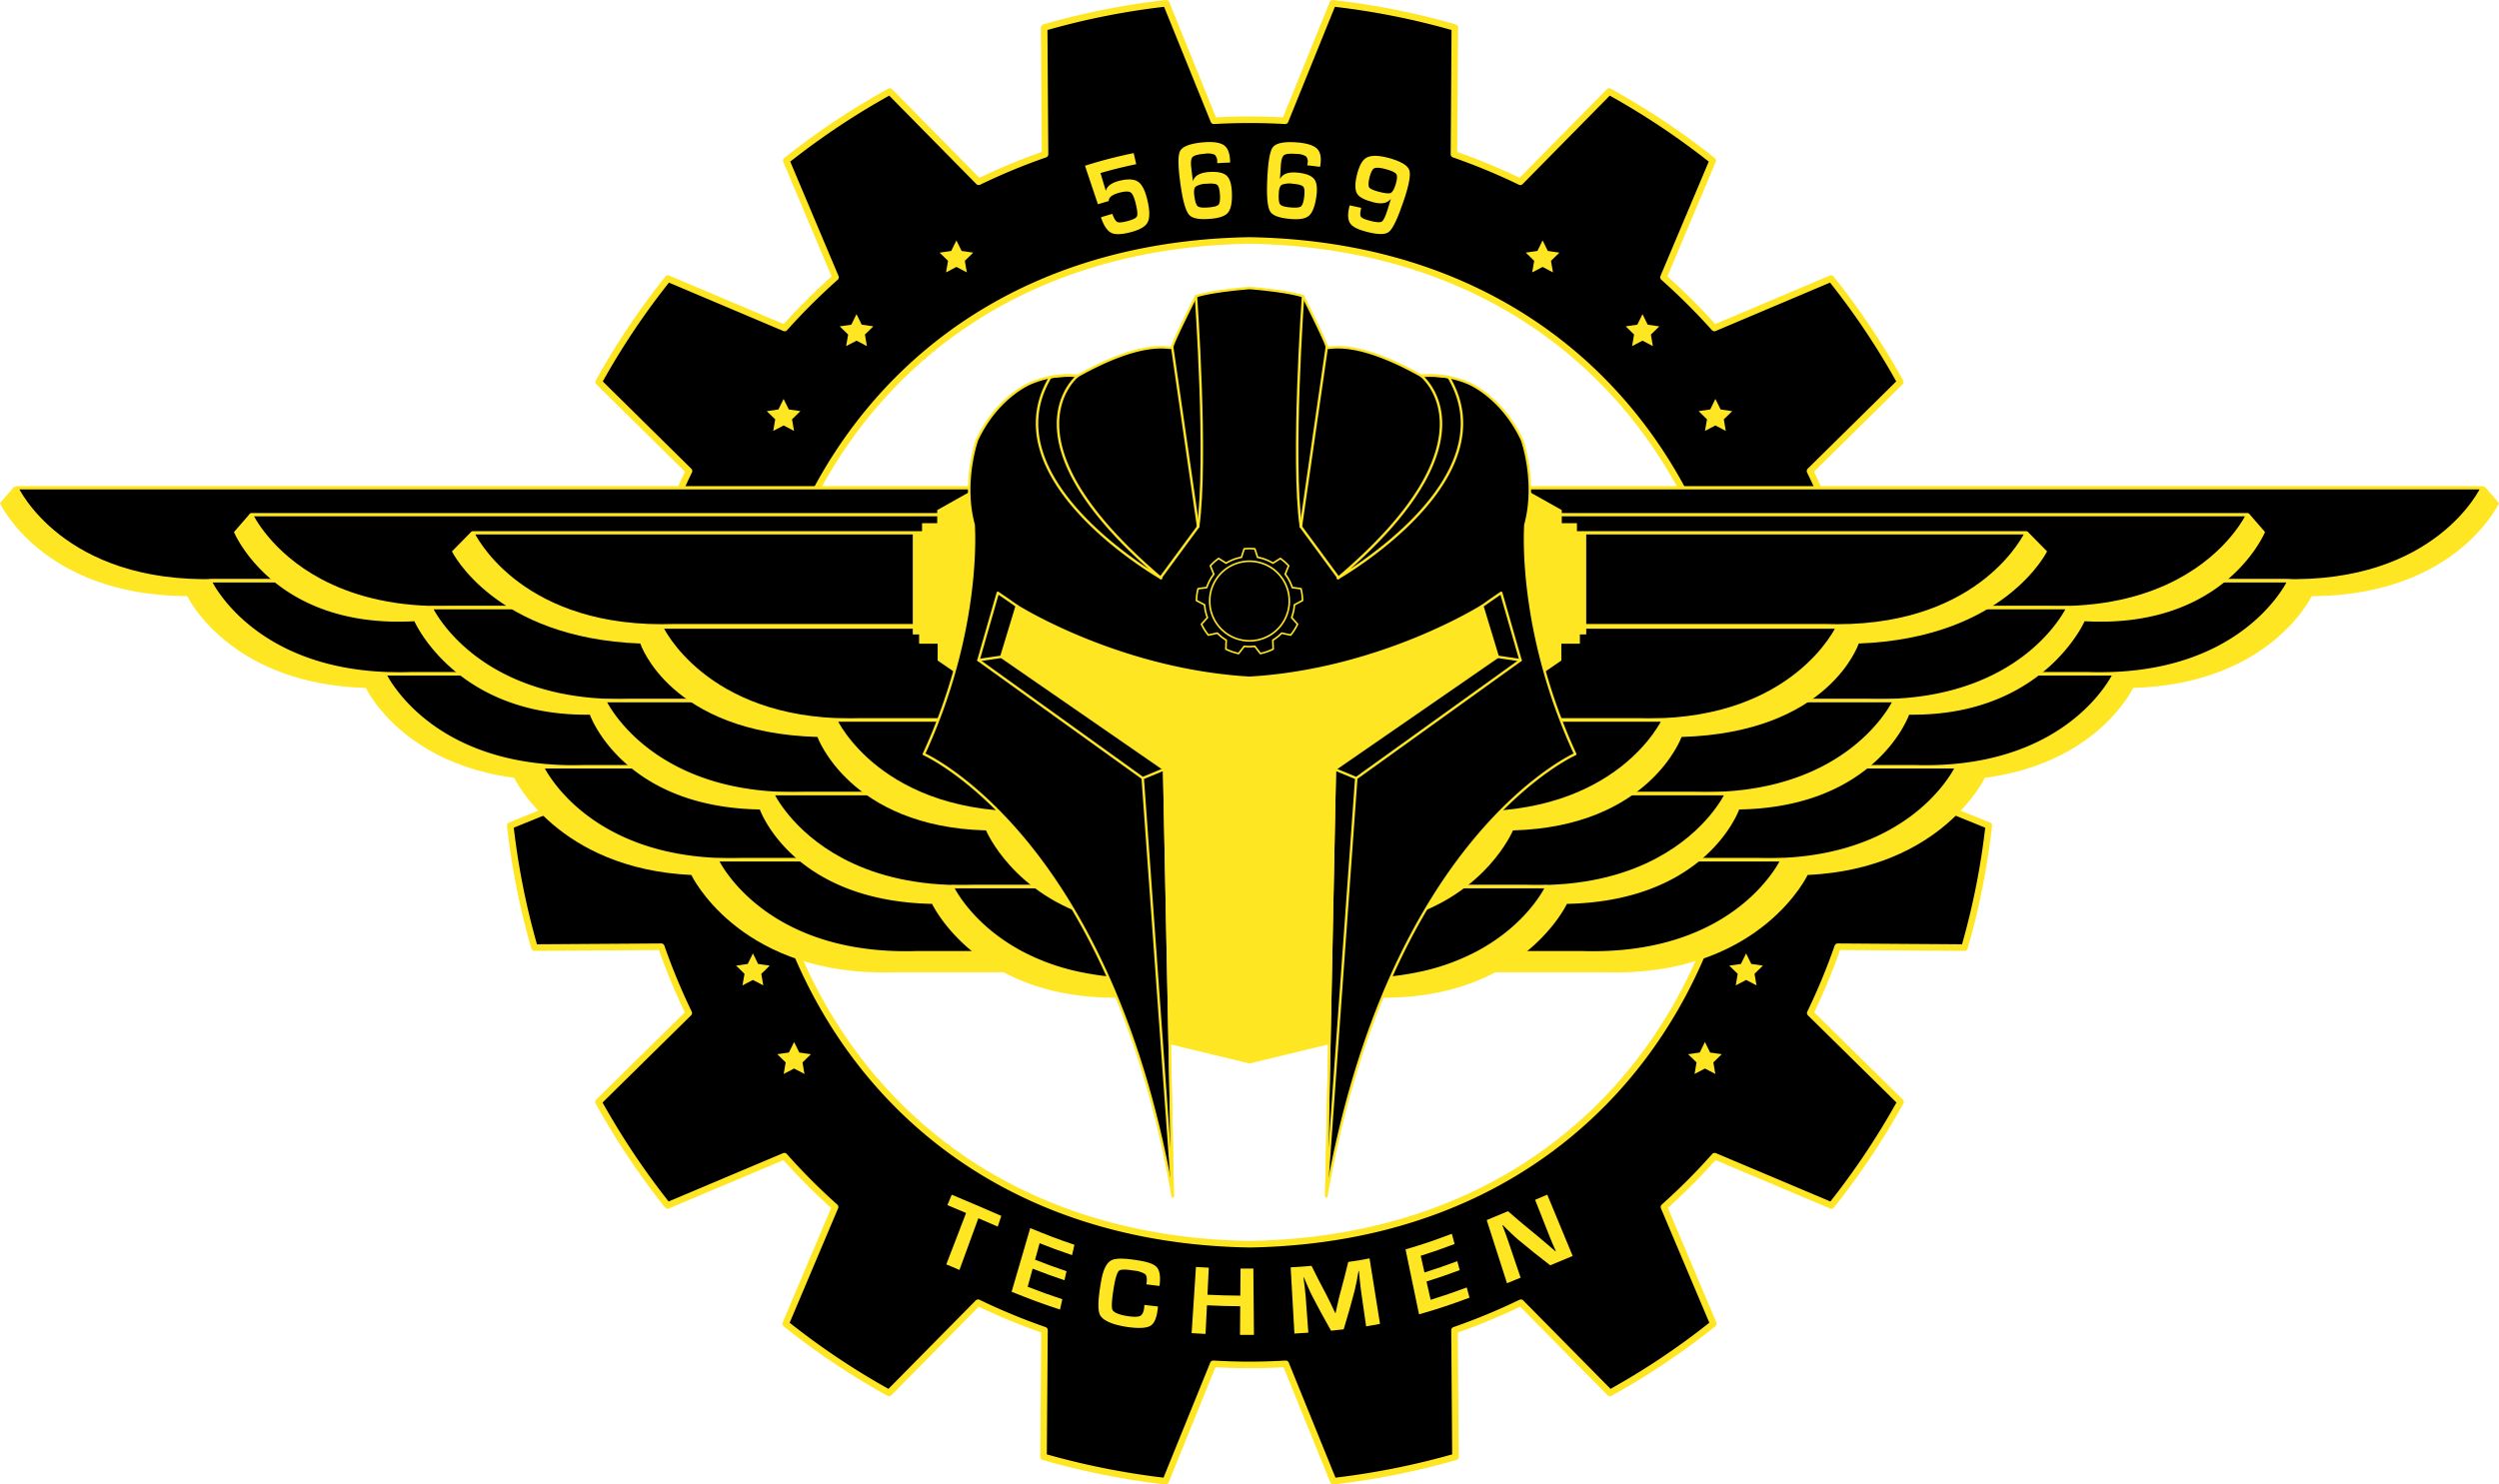 <svg xmlns="http://www.w3.org/2000/svg" width="760.618" height="451.957" viewBox="0 0 760.618 451.957">
  <g>
    <g>
      <g>
        <path d="M617.58,376.624a224.1,224.1,0,0,0,7.386-37.147L589.2,324.983a186.6,186.6,0,0,0-.028-21.879L624.9,288.61a230.559,230.559,0,0,0-7.4-37.174l-38.571.3a183.063,183.063,0,0,0-8.367-20.206l27.48-27.106a225.394,225.394,0,0,0-21.077-31.477l-35.515,15.033a194.114,194.114,0,0,0-15.49-15.434l14.992-35.529A227.95,227.95,0,0,0,509.43,116l-27.051,27.466a188.547,188.547,0,0,0-20.192-8.367l.263-38.585A225.457,225.457,0,0,0,425.3,89.128l-14.494,35.764a192.27,192.27,0,0,0-21.713,0L374.6,89.128a225.457,225.457,0,0,0-37.147,7.385l.263,38.585a188.632,188.632,0,0,0-20.192,8.367L290.475,116a227.94,227.94,0,0,0-31.518,21.022l14.991,35.529a194.1,194.1,0,0,0-15.489,15.434l-35.516-15.033a225.475,225.475,0,0,0-21.076,31.477l27.48,27.106a182.87,182.87,0,0,0-8.367,20.206l-38.572-.3a230.449,230.449,0,0,0-7.4,37.174L210.732,303.1a186.164,186.164,0,0,0-.028,21.879L174.94,339.477a224.1,224.1,0,0,0,7.385,37.147l38.585-.263a190.673,190.673,0,0,0,8.368,20.192L201.8,423.618a229.827,229.827,0,0,0,21.036,31.519l35.543-15.006a187.185,187.185,0,0,0,15.434,15.476L258.777,491.15a225.165,225.165,0,0,0,31.463,21.063l27.107-27.466a188.635,188.635,0,0,0,20.205,8.367l-.29,38.557a231.741,231.741,0,0,0,37.161,7.413l14.507-35.736a183,183,0,0,0,22.045,0l14.508,35.736a231.741,231.741,0,0,0,37.161-7.413l-.291-38.557a188.652,188.652,0,0,0,20.206-8.367l27.107,27.466a225.283,225.283,0,0,0,31.463-21.063L526.1,455.607a187.5,187.5,0,0,0,15.434-15.476l35.543,15.006a229.82,229.82,0,0,0,21.035-31.519l-27.48-27.065A190.667,190.667,0,0,0,579,376.361Zm-217.572,90.31c-200.873-3.348-200.935-302.14-.1-305.6C600.756,164.678,600.847,463.47,400.008,466.934Z" transform="translate(-19.644 -88.128)" stroke="#ffe623" stroke-linecap="round" stroke-linejoin="round" stroke-width="2"/>
        <g>
          <g>
            <polygon points="229.167 290.271 230.745 293.477 234.281 293.995 231.72 296.487 232.32 300.01 229.158 298.343 225.993 300.003 226.601 296.481 224.045 293.984 227.582 293.474 229.167 290.271" fill="#ffe623"/>
            <polygon points="241.7 317.239 243.279 320.445 246.815 320.963 244.253 323.455 244.853 326.978 241.692 325.312 238.527 326.971 239.135 323.45 236.578 320.952 240.115 320.442 241.7 317.239" fill="#ffe623"/>
          </g>
          <polygon points="260.693 95.641 259.115 98.848 255.579 99.365 258.141 101.857 257.54 105.38 260.702 103.714 263.867 105.374 263.259 101.852 265.816 99.354 262.278 98.844 260.693 95.641" fill="#ffe623"/>
          <polygon points="291.1 73.194 289.521 76.401 285.985 76.918 288.547 79.41 287.947 82.933 291.108 81.267 294.273 82.927 293.665 79.405 296.222 76.908 292.685 76.397 291.1 73.194" fill="#ffe623"/>
          <polygon points="238.503 121.455 236.925 124.661 233.389 125.179 235.95 127.671 235.35 131.194 238.512 129.528 241.677 131.187 241.069 127.665 243.625 125.168 240.088 124.658 238.503 121.455" fill="#ffe623"/>
          <g>
            <polygon points="531.458 290.271 529.879 293.477 526.343 293.995 528.905 296.487 528.305 300.01 531.466 298.343 534.631 300.003 534.023 296.481 536.58 293.984 533.043 293.474 531.458 290.271" fill="#ffe623"/>
            <polygon points="518.924 317.239 517.346 320.445 513.81 320.963 516.372 323.455 515.771 326.978 518.933 325.312 522.098 326.971 521.49 323.45 524.047 320.952 520.509 320.442 518.924 317.239" fill="#ffe623"/>
          </g>
          <polygon points="499.931 95.641 501.51 98.848 505.046 99.365 502.484 101.857 503.084 105.38 499.923 103.714 496.758 105.374 497.366 101.852 494.809 99.354 498.346 98.844 499.931 95.641" fill="#ffe623"/>
          <polygon points="469.525 73.194 471.103 76.401 474.64 76.918 472.078 79.41 472.678 82.933 469.517 81.267 466.351 82.927 466.959 79.405 464.403 76.908 467.94 76.397 469.525 73.194" fill="#ffe623"/>
          <polygon points="522.122 121.455 523.7 124.661 527.236 125.179 524.674 127.671 525.275 131.194 522.113 129.528 518.948 131.187 519.556 127.665 516.999 125.168 520.537 124.658 522.122 121.455" fill="#ffe623"/>
        </g>
      </g>
      <g>
        <path d="M364.7,134.744c.311,1.349.467,2.023.778,3.372-4.384.928-6.564,1.466-10.888,2.692.639,2.131.959,3.2,1.6,5.328l.073-.021c.383-1.35,1.745-2.357,4.074-2.943,2.655-.668,4.608-.521,5.811.36s2.126,2.836,2.8,5.845c.692,3.087.661,5.265-.057,6.543s-2.434,2.212-5.162,2.917c-2.694.7-4.627.786-5.853.176s-2.284-2.179-3.15-4.732c1.388-.432,2.085-.64,3.482-1.038q.757,2.1,1.508,2.464c.5.24,1.511.146,3.047-.251,1.707-.441,2.688-.919,2.941-1.482s.1-1.941-.448-4.136q-.647-2.571-1.49-3.129c-.565-.37-1.658-.366-3.265.047-2.34.6-3.46,1.487-3.37,2.575-1.329.377-1.992.574-3.315.981l-3.94-11.724A140.729,140.729,0,0,1,364.7,134.744Z" transform="translate(-19.644 -88.128)" fill="#ffe623"/>
        <path d="M394.059,137.618c-1.568.057-2.351.094-3.918.189l-.019-.523a2.562,2.562,0,0,0-.8-2.069,5.16,5.16,0,0,0-2.863-.29c-2.093.169-3.373.525-3.838,1.008s-.591,1.592-.385,3.322l.47,3.934.074-.008c.481-1.545,2.071-2.47,4.745-2.677,2.624-.2,4.449.184,5.444,1.079s1.528,2.635,1.626,5.206c.114,2.975-.292,4.993-1.182,6.067s-2.661,1.672-5.338,1.891c-3.3.271-5.435-.067-6.455-1.168s-1.892-3.985-2.578-8.669c-.848-5.784-.937-9.376-.233-10.768s3.1-2.361,7.166-2.695c2.965-.244,5.045.09,6.2.9s1.77,2.372,1.86,4.662Zm-7.12,6.45a6.453,6.453,0,0,0-3.359.867c-.457.415-.6,1.266-.451,2.549q.336,2.8,1.058,3.413c.479.413,1.575.526,3.294.381,1.646-.138,2.661-.405,3.046-.84s.529-1.476.423-3.124q-.15-2.337-.821-2.888C389.68,144.06,388.614,143.929,386.939,144.068Z" transform="translate(-19.644 -88.128)" fill="#ffe623"/>
        <path d="M421.439,138.929c-1.557-.206-2.337-.3-3.9-.469l.077-.517a2.525,2.525,0,0,0-.417-2.172,5.126,5.126,0,0,0-2.768-.764c-2.091-.182-3.414-.046-3.961.353s-.871,1.469-.982,3.207c-.1,1.581-.152,2.371-.253,3.952l.074,0c.754-1.441,2.486-2.086,5.157-1.844,2.622.237,4.352.924,5.171,1.972s1.027,2.85.656,5.4c-.43,2.948-1.2,4.868-2.271,5.776s-2.929,1.2-5.6.971c-3.3-.284-5.337-.973-6.139-2.228s-1.135-4.239-.959-8.966c.218-5.837.782-9.388,1.727-10.642s3.475-1.808,7.541-1.458c2.965.255,4.955.931,5.95,1.924s1.314,2.632.986,4.9Zm-8.192,5.162a6.508,6.508,0,0,0-3.464.293q-.788.5-.907,2.435-.178,2.81.42,3.537c.4.487,1.454.781,3.173.926,1.646.139,2.694.045,3.155-.319s.789-1.365.984-3.006q.277-2.326-.284-2.981C415.948,144.541,414.921,144.233,413.247,144.091Z" transform="translate(-19.644 -88.128)" fill="#ffe623"/>
        <path d="M430.426,150.647c1.411.288,2.115.44,3.52.762q-.531,2.13-.079,2.746c.3.412,1.276.806,2.92,1.227,1.781.455,2.922.539,3.441.2s1.1-1.528,1.737-3.585c.4-1.285.6-1.928,1-3.214l-.071-.02c-1.065,1.268-2.746,1.571-5.092.98-2.638-.664-4.31-1.475-5.022-2.531s-.8-2.844-.236-5.371c.66-2.955,1.614-4.841,2.89-5.637s3.453-.863,6.476-.095c3.923,1,6.142,2.316,6.668,3.747s-.058,4.593-1.718,9.486c-1.787,5.268-3.267,8.369-4.413,9.324s-3.362.923-6.718.069c-2.589-.66-4.266-1.448-5.039-2.466s-.927-2.631-.433-4.851Zm10.694-11.109c-1.629-.415-2.72-.453-3.259-.146s-1,1.227-1.383,2.757-.415,2.549-.09,3.03,1.333.918,3.021,1.351c1.783.457,2.944.589,3.5.352s1.054-1.069,1.5-2.5c.507-1.636.585-2.722.226-3.256S443.1,140.044,441.12,139.538Z" transform="translate(-19.644 -88.128)" fill="#ffe623"/>
      </g>
      <g>
        <path d="M317.425,459.025c-2.3,6.3-3.452,9.445-5.753,15.743-1.6-.683-2.4-1.025-4-1.7l6.017-15.645c-2.274-.971-3.41-1.454-5.683-2.395l1.313-3.172c6.035,2.5,9.045,3.854,15.092,6.458l-1.093,3.255C320.959,460.552,319.781,460.04,317.425,459.025Z" transform="translate(-19.644 -88.128)" fill="#ffe623"/>
        <path d="M336.07,466.629c-.55,2.009-.826,3.014-1.377,5.023,3.812,1.488,5.724,2.2,9.571,3.5-.254,1.1-.381,1.652-.634,2.753-3.893-1.307-5.828-2.026-9.684-3.526l-1.51,5.507c4.2,1.623,6.307,2.4,10.55,3.795-.287,1.258-.43,1.887-.716,3.145-5.932-1.945-8.871-3.072-14.725-5.416,2.265-7.754,3.4-11.631,5.664-19.385,5.35,2.193,8.036,3.252,13.457,5.081l-.718,3.145C341.976,468.915,340,468.175,336.07,466.629Z" transform="translate(-19.644 -88.128)" fill="#ffe623"/>
        <path d="M367.972,485.405c1.646.206,2.47.3,4.119.482l-.075.69c-.3,2.8-1.058,4.543-2.278,5.231s-3.783.855-7.628.214c-4.364-.726-6.906-2.036-7.663-3.555s-.611-5.067.413-10.635c.6-3.279,1.629-5.268,3.056-6s4.1-.619,8.087.011c2.905.459,4.807,1.085,5.695,2.056s1.2,2.728.919,5.277l-.034.458c-1.608-.176-2.411-.271-4.016-.473l.065-.514q.249-1.966-.451-2.615a7.7,7.7,0,0,0-3.424-1.064c-2.428-.4-3.919-.435-4.5.036s-1.109,2.119-1.581,4.95q-.952,5.721-.441,6.918c.344.8,1.777,1.474,4.315,1.9,2.057.344,3.428.316,4.094,0s1.08-1.135,1.247-2.466C367.923,485.944,367.939,485.764,367.972,485.405Z" transform="translate(-19.644 -88.128)" fill="#ffe623"/>
        <path d="M401.131,474.348c.07,8.078.105,12.116.176,20.194-1.7.015-2.547.015-4.244,0,.027-3.491.041-5.237.068-8.728-4.052-.032-6.079-.089-10.128-.286-.169,3.487-.254,5.231-.424,8.718-1.7-.082-2.543-.131-4.238-.241.526-8.061.789-12.091,1.314-20.152,1.562.1,2.343.147,3.906.223-.161,3.292-.241,4.938-.4,8.23,4,.195,6,.251,10,.282l.065-8.24C398.785,474.362,399.567,474.362,401.131,474.348Z" transform="translate(-19.644 -88.128)" fill="#ffe623"/>
        <path d="M436.492,471.24c1.275,7.977,1.913,11.965,3.188,19.941-1.694.335-2.541.488-4.231.758-.623-4.359-.935-6.538-1.558-10.9q-.186-1.3-.346-2.971c-.054-.6-.082-.9-.137-1.506s-.081-.895-.136-1.492l-.122.02c-.109.587-.164.88-.276,1.467s-.158.878-.265,1.463c-.257,1.317-.468,2.288-.627,2.919-1.258,4.78-1.928,7.152-3.361,11.905-1.539.178-2.309.261-3.849.416-2.431-4.3-3.6-6.464-5.862-10.817q-.467-.9-1.246-2.707c-.235-.546-.351-.819-.584-1.365s-.347-.811-.577-1.352l-.122.009c.072.582.109.873.182,1.455l.185,1.47q.216,1.706.307,2.93l.805,10.977c-1.694.124-2.541.179-4.236.276-.458-8.065-.687-12.1-1.144-20.163,2.546-.144,3.818-.233,6.359-.446,1.782,3.6,2.7,5.4,4.6,8.968q.487.933,1.32,2.676c.248.54.372.809.622,1.348s.384.8.642,1.331l.144-.016c.125-.573.187-.86.311-1.433s.194-.861.322-1.435q.387-1.815.69-2.878c1.066-3.9,1.57-5.852,2.52-9.764C432.594,471.984,433.892,471.762,436.492,471.24Z" transform="translate(-19.644 -88.128)" fill="#ffe623"/>
        <path d="M452.071,470.455l1.145,5.08c4-1.268,6-1.97,9.985-3.439.293,1.092.44,1.638.734,2.729-4.026,1.482-6.049,2.189-10.1,3.467.5,2.228.753,3.343,1.254,5.571,4.406-1.382,6.607-2.152,10.985-3.765.339,1.245.508,1.867.846,3.112-6.118,2.248-9.2,3.306-15.365,5.072l-4.11-19.772c5.65-1.657,8.479-2.65,14.09-4.754l.844,3.113C458.272,468.4,456.206,469.137,452.071,470.455Z" transform="translate(-19.644 -88.128)" fill="#ffe623"/>
        <path d="M490.586,451.852l7.728,18.657c-2.71,1.123-4.077,1.7-6.832,2.85-4.027-3.117-6-4.692-9.843-7.881-.478-.4-1.259-1.117-2.333-2.162-.455-.437-.682-.656-1.134-1.095s-.668-.662-1.112-1.1l-.149.062.487,1.236c.187.492.281.737.468,1.228l.882,2.5,3.725,10.969c-1.653.68-2.483,1.019-4.147,1.69-2.469-7.692-3.7-11.537-6.173-19.228,2.6-1.068,3.9-1.61,6.471-2.692,3.442,2.988,5.2,4.466,8.8,7.395q1.191.974,2.833,2.387c.554.479.832.719,1.389,1.2s.841.726,1.4,1.209l.139-.059-.525-1.191c-.209-.477-.314-.715-.524-1.192-.394-.963-.592-1.445-.986-2.409-1.707-4.327-2.561-6.49-4.269-10.817C488.372,452.772,489.113,452.462,490.586,451.852Z" transform="translate(-19.644 -88.128)" fill="#ffe623"/>
      </g>
    </g>
    <g>
      <g>
        <path d="M780.262,241.328s-12.775,27.77-56.23,28.3c-.257.011-.513.011-.77.011-1.584,3.091-15.028,26.788-54.355,27.937-1.027,2.075-12.25,23.1-45.274,27.378h.134s-13.076,27.647-53.932,29.566c0,0-13.778,29.13-57.234,29.665-.413.011-.825.011-1.249.011H511.3c-1.105,0-2.231-.022-3.381-.055H402.072V236.33H776Z" transform="translate(-19.644 -88.128)" fill="#ffe623"/>
        <g>
          <path d="M615.243,321.59a27.1,27.1,0,0,1-2.019,3.4c-.157.234-.324.468-.5.725-5.567,7.854-21.2,24.188-54.969,24.188-1.115,0-2.253-.023-3.414-.056H399.628V321.59Z" transform="translate(-19.644 -88.128)" stroke="#ffe623" stroke-linecap="round" stroke-linejoin="round"/>
          <path d="M562.07,349.906a31.233,31.233,0,0,1-2.912,4.674.726.726,0,0,0-.067.09c-6.136,8.334-22.7,24.611-57.937,23.5H399.628v-28.26Z" transform="translate(-19.644 -88.128)" stroke="#ffe623" stroke-linecap="round" stroke-linejoin="round"/>
          <path d="M775.163,236.631s-13.689,29.755-60.915,28.272H399.628V236.631Z" transform="translate(-19.644 -88.128)" stroke="#ffe623" stroke-linecap="round" stroke-linejoin="round"/>
          <path d="M663.217,293.274a29.276,29.276,0,0,1-2.533,4.139c-.033.045-.067.1-.111.157-5.668,7.921-21.321,24.02-54.869,24.02-1.116,0-2.243-.022-3.392-.056H399.628v-28.26H657.17c.926.011,1.841.011,2.733,0Z" transform="translate(-19.644 -88.128)" stroke="#ffe623" stroke-linecap="round" stroke-linejoin="round"/>
          <path d="M716.367,264.97a29.271,29.271,0,0,1-2.666,4.34c-.067.089-.134.178-.2.278-5.8,7.933-21.209,23.363-53.6,23.686-.892.011-1.807.011-2.733,0-.558-.011-1.138-.022-1.718-.044H399.628V264.97Z" transform="translate(-19.644 -88.128)" stroke="#ffe623" stroke-linecap="round" stroke-linejoin="round"/>
        </g>
      </g>
      <g>
        <path d="M709.049,250.109s-3.124,7.609-11.793,14.794a.549.549,0,0,1-.078.067c-8.412,6.939-22.024,13.466-43.043,12.294,0,0-3.637,8.323-13.276,15.966a.248.248,0,0,1-.056.044c-8.356,6.605-21.209,12.7-40.075,12.44,0,0-2.867,8.178-12.06,15.82-.023.022-.045.034-.067.056-7.877,6.527-20.361,12.663-39.607,12.986,0,0-2.733,7.788-11.6,15.274a.3.3,0,0,0-.067.056c-7.921,6.638-20.706,13.008-40.766,13.41,0,0-3.526,7.531-12.663,14.85a58.156,58.156,0,0,1-9.115,5.98c-9.182,4.864-21.733,8.434-38.468,7.62H399.628V244.821h2.444l302.135-.291Z" transform="translate(-19.644 -88.128)" fill="#ffe623"/>
        <g>
          <path d="M703.76,244.821s-5.4,11.725-21.1,20.082l-.134.067c-8.691,4.6-20.506,8.166-36.293,8.166-1.115,0-2.242-.022-3.391-.055H399.628v-28.26Z" transform="translate(-19.644 -88.128)" stroke="#ffe623" stroke-linecap="round" stroke-linejoin="round"/>
          <path d="M649.092,273.136s-5.4,11.737-21.119,20.094a.34.34,0,0,1-.09.044c-8.691,4.608-20.506,8.178-36.292,8.178-1.116,0-2.254-.022-3.414-.056H399.628v-28.26Z" transform="translate(-19.644 -88.128)" stroke="#ffe623" stroke-linecap="round" stroke-linejoin="round"/>
          <path d="M596.277,301.452s-5.389,11.726-21.087,20.082a.526.526,0,0,1-.111.056c-8.68,4.608-20.506,8.178-36.293,8.178-1.116,0-2.254-.023-3.414-.056H399.628v-28.26Z" transform="translate(-19.644 -88.128)" stroke="#ffe623" stroke-linecap="round" stroke-linejoin="round"/>
          <path d="M545.168,329.768s-5.4,11.725-21.1,20.082c-.033.022-.067.033-.1.056-8.5,4.507-20,8.032-35.289,8.177-.892.012-1.8.012-2.722,0-.558-.011-1.138-.033-1.707-.044H399.628V329.768Z" transform="translate(-19.644 -88.128)" stroke="#ffe623" stroke-linecap="round" stroke-linejoin="round"/>
          <path d="M490.5,358.083s-5.389,11.715-21.075,20.083a67.3,67.3,0,0,1-16.021,5.98,90.541,90.541,0,0,1-23.82,2.209H399.628V358.083h86.331c.926.012,1.83.012,2.722,0Z" transform="translate(-19.644 -88.128)" stroke="#ffe623" stroke-linecap="round" stroke-linejoin="round"/>
        </g>
      </g>
      <g>
        <path d="M642.711,256s-12.886,26.374-57.323,28.048c0,0-8.926,27.155-53.921,28.449,0,0-9.862,27.334-51.321,28.45,0,0-8.189,19.714-34.217,26.966h-45.81V250.343l236.74-.285Z" transform="translate(-19.644 -88.128)" fill="#ffe623"/>
        <g>
          <path d="M636.405,250.345s-13.008,28.282-57.457,28.316h-.067c-1.115,0-2.242-.023-3.391-.056H400.117v-28.26Z" transform="translate(-19.644 -88.128)" stroke="#ffe623" stroke-linecap="round" stroke-linejoin="round"/>
          <path d="M578.948,279.032s-13.02,28.316-57.5,28.316c-1.116,0-2.254-.022-3.414-.056H400.117v-28.26Z" transform="translate(-19.644 -88.128)" stroke="#ffe623" stroke-linecap="round" stroke-linejoin="round"/>
          <path d="M525.954,307.348s-13.678,29.755-60.916,28.26H400.117v-28.26Z" transform="translate(-19.644 -88.128)" stroke="#ffe623" stroke-linecap="round" stroke-linejoin="round"/>
          <path d="M473.14,335.658s-13.667,29.755-60.9,28.26H400.119v-28.26Z" transform="translate(-19.644 -88.128)" stroke="#ffe623" stroke-linecap="round" stroke-linejoin="round"/>
        </g>
      </g>
      <g>
        <path d="M19.644,241.328s12.774,27.77,56.229,28.3c.257.011.514.011.77.011,1.585,3.091,15.028,26.788,54.356,27.937,1.026,2.075,12.25,23.1,45.274,27.378h-.134s13.075,27.647,53.931,29.566c0,0,13.779,29.13,57.234,29.665.413.011.826.011,1.25.011h.056c1.1,0,2.231-.022,3.38-.055H397.834V236.33H23.906Z" transform="translate(-19.644 -88.128)" fill="#ffe623"/>
        <g>
          <path d="M184.663,321.59a26.937,26.937,0,0,0,2.019,3.4c.156.234.323.468.5.725,5.567,7.854,21.2,24.188,54.969,24.188,1.116,0,2.254-.023,3.414-.056h154.71V321.59Z" transform="translate(-19.644 -88.128)" stroke="#ffe623" stroke-linecap="round" stroke-linejoin="round"/>
          <path d="M237.835,349.906a31.341,31.341,0,0,0,2.912,4.674.569.569,0,0,1,.067.09c6.136,8.334,22.7,24.611,57.937,23.5H400.277v-28.26Z" transform="translate(-19.644 -88.128)" stroke="#ffe623" stroke-linecap="round" stroke-linejoin="round"/>
          <path d="M24.742,236.631s13.69,29.755,60.916,28.272H400.277V236.631Z" transform="translate(-19.644 -88.128)" stroke="#ffe623" stroke-linecap="round" stroke-linejoin="round"/>
          <path d="M136.689,293.274a29.193,29.193,0,0,0,2.532,4.139c.034.045.067.1.112.157,5.667,7.921,21.32,24.02,54.868,24.02,1.116,0,2.243-.022,3.392-.056H400.277v-28.26H142.736c-.926.011-1.841.011-2.734,0Z" transform="translate(-19.644 -88.128)" stroke="#ffe623" stroke-linecap="round" stroke-linejoin="round"/>
          <path d="M83.538,264.97a29.236,29.236,0,0,0,2.667,4.34c.066.089.133.178.2.278,5.8,7.933,21.209,23.363,53.6,23.686.893.011,1.808.011,2.734,0,.557-.011,1.138-.022,1.718-.044H400.277V264.97Z" transform="translate(-19.644 -88.128)" stroke="#ffe623" stroke-linecap="round" stroke-linejoin="round"/>
        </g>
      </g>
      <g>
        <path d="M90.857,250.109s3.124,7.609,11.793,14.794a.5.5,0,0,0,.078.067c8.412,6.939,22.023,13.466,43.042,12.294,0,0,3.637,8.323,13.277,15.966a.227.227,0,0,0,.056.044c8.356,6.605,21.208,12.7,40.074,12.44,0,0,2.868,8.178,12.061,15.82.022.022.044.034.067.056,7.876,6.527,20.361,12.663,39.606,12.986,0,0,2.733,7.788,11.6,15.274a.277.277,0,0,1,.067.056c7.921,6.638,20.707,13.008,40.767,13.41,0,0,3.525,7.531,12.662,14.85a58.168,58.168,0,0,0,9.116,5.98c9.181,4.864,21.733,8.434,38.468,7.62h36.683V244.821h-2.443L95.7,244.53Z" transform="translate(-19.644 -88.128)" fill="#ffe623"/>
        <g>
          <path d="M96.145,244.821s5.4,11.725,21.1,20.082l.133.067c8.691,4.6,20.506,8.166,36.293,8.166,1.116,0,2.243-.022,3.392-.055H400.277v-28.26Z" transform="translate(-19.644 -88.128)" stroke="#ffe623" stroke-linecap="round" stroke-linejoin="round"/>
          <path d="M150.813,273.136s5.4,11.737,21.12,20.094a.335.335,0,0,0,.089.044c8.691,4.608,20.506,8.178,36.293,8.178,1.115,0,2.253-.022,3.414-.056H400.277v-28.26Z" transform="translate(-19.644 -88.128)" stroke="#ffe623" stroke-linecap="round" stroke-linejoin="round"/>
          <path d="M203.629,301.452s5.389,11.726,21.086,20.082a.533.533,0,0,0,.112.056c8.68,4.608,20.506,8.178,36.292,8.178,1.116,0,2.254-.023,3.414-.056H400.277v-28.26Z" transform="translate(-19.644 -88.128)" stroke="#ffe623" stroke-linecap="round" stroke-linejoin="round"/>
          <path d="M254.738,329.768s5.4,11.725,21.1,20.082c.034.022.067.033.1.056,8.5,4.507,20,8.032,35.288,8.177.893.012,1.8.012,2.722,0,.558-.011,1.138-.033,1.707-.044h84.624V329.768Z" transform="translate(-19.644 -88.128)" stroke="#ffe623" stroke-linecap="round" stroke-linejoin="round"/>
          <path d="M309.406,358.083s5.388,11.715,21.075,20.083a67.262,67.262,0,0,0,16.021,5.98,90.534,90.534,0,0,0,23.819,2.209h29.956V358.083H313.946c-.926.012-1.829.012-2.722,0Z" transform="translate(-19.644 -88.128)" stroke="#ffe623" stroke-linecap="round" stroke-linejoin="round"/>
        </g>
      </g>
      <g>
        <path d="M157.2,256s12.886,26.374,57.323,28.048c0,0,8.925,27.155,53.92,28.449,0,0,9.863,27.334,51.321,28.45,0,0,8.189,19.714,34.218,26.966h45.809V250.343l-236.74-.285Z" transform="translate(-19.644 -88.128)" fill="#ffe623"/>
        <g>
          <path d="M163.5,250.345s13.009,28.282,57.457,28.316h.067c1.116,0,2.243-.023,3.392-.056H399.788v-28.26Z" transform="translate(-19.644 -88.128)" stroke="#ffe623" stroke-linecap="round" stroke-linejoin="round"/>
          <path d="M220.957,279.032s13.02,28.316,57.5,28.316c1.116,0,2.254-.022,3.414-.056H399.788v-28.26Z" transform="translate(-19.644 -88.128)" stroke="#ffe623" stroke-linecap="round" stroke-linejoin="round"/>
          <path d="M273.952,307.348s13.678,29.755,60.915,28.26h64.921v-28.26Z" transform="translate(-19.644 -88.128)" stroke="#ffe623" stroke-linecap="round" stroke-linejoin="round"/>
          <path d="M326.766,335.658s13.666,29.755,60.9,28.26h12.116v-28.26Z" transform="translate(-19.644 -88.128)" stroke="#ffe623" stroke-linecap="round" stroke-linejoin="round"/>
        </g>
      </g>
    </g>
    <g>
      <polygon points="381.148 173.998 462.209 148.988 470.856 197.574 408.023 317.082 380.319 323.783 352.534 317.082 332.316 238.895 291.527 188.219 300.416 148.988 381.148 173.998" fill="#ffe623"/>
      <polygon points="461.884 147.728 475.356 155.298 475.356 159.275 479.975 159.275 479.975 162.483 482.797 162.483 482.797 193.147 480.873 193.147 480.873 195.969 475.227 195.969 475.227 201.101 464.194 208.671 455.854 165.434 461.884 147.728" fill="#ffe623"/>
      <polygon points="298.734 147.728 285.262 155.298 285.262 159.275 280.644 159.275 280.644 162.483 277.821 162.483 277.821 193.147 279.746 193.147 279.746 195.969 285.391 195.969 285.391 201.101 296.425 208.671 304.764 165.434 298.734 147.728" fill="#ffe623"/>
      <path d="M499.093,317.716S442.525,342.628,423.335,452.4l2.6-130.057,49.58-34.259L470.809,272.6s-30.775,19.524-70.846,21.884c-40.071-2.36-70.846-21.884-70.846-21.884l-4.709,15.483,49.57,34.259L376.591,452.4c-19.2-109.773-75.758-134.685-75.758-134.685,17.671-38.218,15.149-69.864,15.149-69.864C312.448,234.89,317,222.09,317,222.09c6.349-13.509,16.577-17.418,16.577-17.418a29.54,29.54,0,0,1,14.066-2.106c21.874-12.294,28.791-7.575,28.791-8.76s7.23-15.484,7.23-15.484c4.942-1.64,15.838-2.471,16.3-2.511.466.04,11.362.871,16.3,2.511,0,0,7.23,14.309,7.23,15.484s6.907-3.534,28.791,8.76a29.491,29.491,0,0,1,14.055,2.106s10.238,3.909,16.588,17.418c0,0,4.547,12.8,1.013,25.762C483.944,247.852,481.412,279.5,499.093,317.716Z" transform="translate(-19.644 -88.128)" stroke="#ffe623" stroke-linecap="round" stroke-linejoin="round" stroke-width="0.75"/>
      <g>
        <g>
          <path d="M373.066,264.146c-1.347-.779-52.248-30.2-33.726-61.209a36.631,36.631,0,0,1,8.3-.371S323.232,221.878,373.066,264.146Z" transform="translate(-19.644 -88.128)" fill="none" stroke="#ffe623" stroke-linecap="round" stroke-linejoin="round" stroke-width="0.75"/>
          <polyline points="353.21 175.923 364.676 160.343 356.785 105.678" fill="none" stroke="#ffe623" stroke-linecap="round" stroke-linejoin="round" stroke-width="0.75"/>
          <path d="M383.659,178.322s3.53,49.9.661,70.148" transform="translate(-19.644 -88.128)" fill="none" stroke="#ffe623" stroke-linecap="round" stroke-linejoin="round" stroke-width="0.75"/>
        </g>
        <path d="M367.455,325.037l6.523-2.693,2.61,129.813-9.133-127.12-49.992-35.922,5.886-20.507c1.012.633,5.768,3.994,5.768,3.994" transform="translate(-19.644 -88.128)" fill="none" stroke="#ffe623" stroke-linecap="round" stroke-linejoin="round" stroke-width="0.75"/>
        <line x1="297.819" y1="200.987" x2="304.764" y2="199.958" fill="none" stroke="#ffe623" stroke-linecap="round" stroke-linejoin="round" stroke-width="0.75"/>
      </g>
      <g>
        <g>
          <path d="M426.84,264.153c1.347-.78,52.248-30.2,33.726-61.21a36.637,36.637,0,0,0-8.3-.371S476.673,221.884,426.84,264.153Z" transform="translate(-19.644 -88.128)" fill="none" stroke="#ffe623" stroke-linecap="round" stroke-linejoin="round" stroke-width="0.75"/>
          <polyline points="407.408 175.929 395.942 160.349 403.833 105.685" fill="none" stroke="#ffe623" stroke-linecap="round" stroke-linejoin="round" stroke-width="0.75"/>
          <path d="M416.246,178.329s-3.53,49.894-.66,70.148" transform="translate(-19.644 -88.128)" fill="none" stroke="#ffe623" stroke-linecap="round" stroke-linejoin="round" stroke-width="0.75"/>
        </g>
        <path d="M432.45,325.043l-6.522-2.693-2.61,129.814,9.132-127.121,49.993-35.922-5.886-20.507c-1.013.633-5.748,3.988-5.748,3.988" transform="translate(-19.644 -88.128)" fill="none" stroke="#ffe623" stroke-linecap="round" stroke-linejoin="round" stroke-width="0.75"/>
        <line x1="462.799" y1="200.993" x2="455.854" y2="199.964" fill="none" stroke="#ffe623" stroke-linecap="round" stroke-linejoin="round" stroke-width="0.75"/>
      </g>
      <path d="M413.622,272.27l2.471-1.308a16.089,16.089,0,0,0-.476-3.6L412.971,267a13.626,13.626,0,0,0-2.148-4.057l1.039-2.556a16.263,16.263,0,0,0-2.514-2.232l-2.268,1.425a13.61,13.61,0,0,0-4.669-1.778l-.832-2.579a16.361,16.361,0,0,0-3.252,0l-.833,2.579a13.618,13.618,0,0,0-4.669,1.778l-2.267-1.425a16.27,16.27,0,0,0-2.515,2.232l1.039,2.556A13.626,13.626,0,0,0,386.934,267l-2.645.365a16.089,16.089,0,0,0-.477,3.6l2.472,1.308a13.543,13.543,0,0,0,.856,3.882l-1.8,2a16.11,16.11,0,0,0,2.087,3.321l2.743-.59a13.664,13.664,0,0,0,2.691,2.134l-.1,2.731a16.012,16.012,0,0,0,3.879,1.347l1.706-2.194a13.716,13.716,0,0,0,3.223,0l1.707,2.194a16.042,16.042,0,0,0,3.879-1.347l-.1-2.731a13.664,13.664,0,0,0,2.691-2.134l2.744.59a16.152,16.152,0,0,0,2.087-3.321l-1.8-2A13.61,13.61,0,0,0,413.622,272.27Zm-13.669,10.962a12.116,12.116,0,1,1,12.116-12.116A12.116,12.116,0,0,1,399.953,283.232Z" transform="translate(-19.644 -88.128)" fill="none" stroke="#ffe623" stroke-linecap="round" stroke-linejoin="round" stroke-width="0.5"/>
    </g>
  </g>
</svg>
